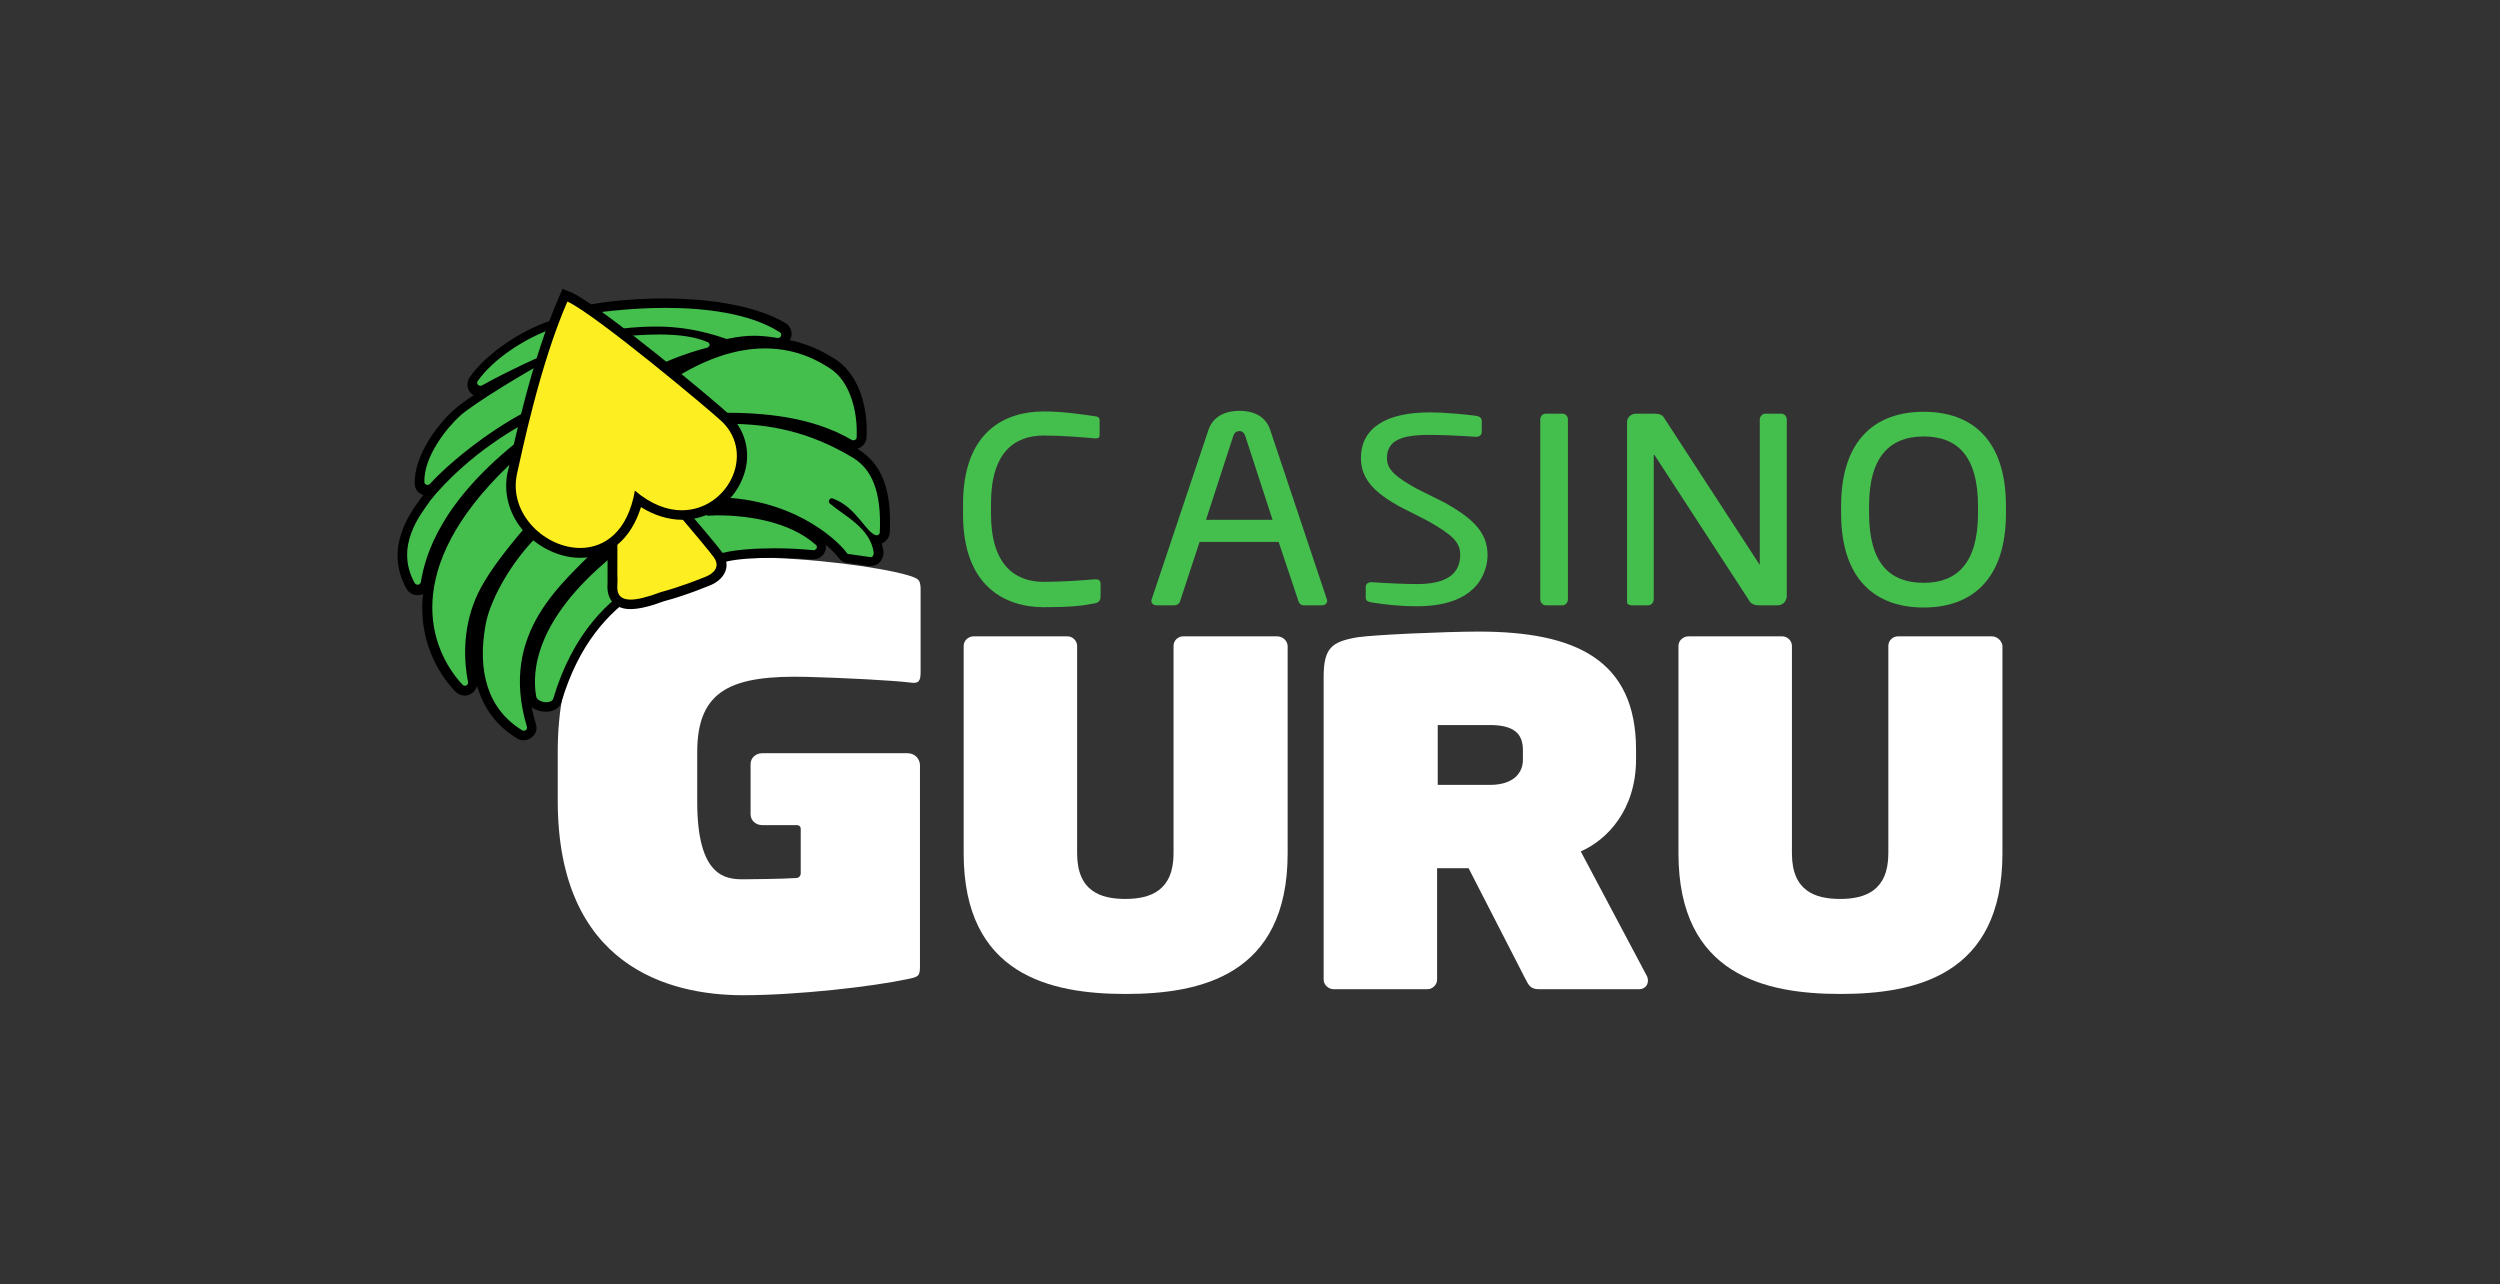 <?xml version="1.0" encoding="UTF-8"?>
<svg xmlns="http://www.w3.org/2000/svg" width="220" height="113" viewBox="0 0 220 113" fill="none">
  <rect x="0" y="0" width="220" height="113" fill="#333333" stroke="none"/>
  <g clip-path="url(#clip0_30_167)">
    <path d="M96.314 53.099C95.183 53.322 94.137 53.434 91.846 53.434C88.537 53.434 84.747 51.678 84.747 45.267V44.375C84.747 37.88 88.537 36.208 91.846 36.208C93.543 36.208 95.183 36.459 96.343 36.626C96.597 36.654 96.767 36.737 96.767 36.961V38.298C96.767 38.466 96.71 38.577 96.456 38.577C96.427 38.577 96.399 38.577 96.371 38.577C95.409 38.493 93.43 38.326 91.874 38.326C89.244 38.326 87.207 39.831 87.207 44.319V45.211C87.207 49.643 89.244 51.204 91.874 51.204C93.401 51.204 95.325 51.065 96.314 50.981C96.343 50.981 96.399 50.981 96.427 50.981C96.71 50.981 96.852 51.12 96.852 51.399V52.486C96.852 52.904 96.626 53.044 96.314 53.099Z" fill="#44BE4C"></path>
    <path d="M116.311 53.267H114.727C114.472 53.267 114.331 53.099 114.274 52.932L112.521 47.692H105.563L103.838 52.932C103.781 53.127 103.583 53.267 103.357 53.267H101.773C101.519 53.267 101.321 53.099 101.321 52.904C101.321 52.849 101.321 52.793 101.349 52.737L106.327 37.88C106.779 36.487 108.052 36.152 109.07 36.152C110.06 36.152 111.333 36.459 111.785 37.852L116.763 52.737C116.791 52.793 116.791 52.849 116.791 52.904C116.763 53.099 116.622 53.267 116.311 53.267ZM109.579 38.354C109.494 38.103 109.325 37.936 109.07 37.936C108.787 37.936 108.618 38.103 108.533 38.354L106.129 45.741H111.983L109.579 38.354Z" fill="#44BE4C"></path>
    <path d="M137.495 53.267H136.024C135.769 53.267 135.543 53.016 135.543 52.737V36.905C135.543 36.654 135.741 36.403 136.024 36.403H137.495C137.749 36.403 137.976 36.626 137.976 36.905V52.737C137.976 53.016 137.778 53.267 137.495 53.267Z" fill="#44BE4C"></path>
    <path d="M156.444 53.267H154.776C154.352 53.267 154.04 53.099 153.927 52.849L145.64 40.11C145.612 40.054 145.584 40.027 145.555 40.027C145.527 40.027 145.527 40.054 145.527 40.11V52.765C145.527 53.016 145.301 53.267 145.046 53.267H143.66C143.406 53.267 143.18 53.211 143.18 52.96V37.156C143.18 36.737 143.519 36.403 143.972 36.403H145.442C146.206 36.403 146.319 36.542 146.545 36.933L154.776 49.587L154.832 49.671C154.861 49.671 154.861 49.615 154.861 49.587V36.905C154.861 36.654 155.087 36.403 155.341 36.403H156.756C157.038 36.403 157.236 36.654 157.236 36.905V52.486C157.208 52.932 156.869 53.267 156.444 53.267Z" fill="#44BE4C"></path>
    <path d="M169.285 53.462C165.071 53.462 162.016 51.037 162.016 45.155V44.542C162.016 38.661 165.071 36.236 169.285 36.236C173.499 36.236 176.525 38.661 176.525 44.542V45.155C176.525 51.009 173.499 53.462 169.285 53.462ZM174.065 44.542C174.065 40.11 172.226 38.41 169.285 38.41C166.372 38.41 164.477 40.11 164.477 44.542V45.155C164.477 49.587 166.315 51.288 169.285 51.288C172.198 51.288 174.065 49.587 174.065 45.155V44.542Z" fill="#44BE4C"></path>
    <path d="M79.882 50.619C77.619 49.95 71.425 49.058 65.882 49.058C59.066 49.058 49.081 51.371 49.081 66.172V70.465C49.081 85.015 58.867 87.579 65.373 87.579C70.181 87.579 76.743 86.827 79.882 86.158C80.815 85.963 80.957 85.907 80.957 85.043V67.343C80.957 66.758 80.476 66.284 79.882 66.284H76.318H71.482H67.07C66.504 66.284 66.052 66.702 66.052 67.231V71.663C66.052 72.193 66.504 72.611 67.07 72.611H70.153C70.322 72.611 70.464 72.75 70.464 72.918V76.848C70.464 77.071 70.294 77.266 70.068 77.266C68.88 77.35 65.797 77.377 65.401 77.377C63.874 77.377 61.356 77.182 61.356 70.576V66.172C61.356 60.625 64.496 59.399 71.058 59.566C74.225 59.65 78.581 59.873 80.136 60.068C80.844 60.179 81.013 59.928 81.013 59.148V51.734C80.957 51.065 80.928 50.925 79.882 50.619Z" fill="white"></path>
    <path d="M112.379 55.998H104.121C103.668 55.998 103.272 56.361 103.272 56.834V75.092C103.272 78.381 101.236 79.106 99.03 79.106C96.824 79.106 94.787 78.409 94.787 75.092V56.834C94.787 56.389 94.391 55.998 93.939 55.998H85.68C85.228 55.998 84.803 56.361 84.803 56.834V75.092C84.803 85.823 92.468 87.468 99.058 87.468C105.62 87.468 113.313 85.851 113.313 75.092V56.834C113.284 56.361 112.86 55.998 112.379 55.998Z" fill="white"></path>
    <path d="M175.281 55.998H167.022C166.57 55.998 166.174 56.361 166.174 56.834V75.092C166.174 78.381 164.138 79.106 161.932 79.106C159.725 79.106 157.689 78.409 157.689 75.092V56.834C157.689 56.389 157.293 55.998 156.841 55.998H148.582C148.129 55.998 147.705 56.361 147.705 56.834V75.092C147.705 85.823 155.37 87.468 161.96 87.468C168.521 87.468 176.215 85.851 176.215 75.092V56.834C176.158 56.361 175.734 55.998 175.281 55.998Z" fill="white"></path>
    <path d="M139.107 74.925C141.398 73.921 143.972 71.301 143.972 66.813V65.977C143.972 58.089 138.683 55.58 130.141 55.58C127.228 55.58 120.893 55.859 119.45 56.082C117.159 56.472 116.48 57.03 116.48 59.622V86.213C116.48 86.659 116.905 87.05 117.357 87.05H125.616C126.068 87.05 126.464 86.659 126.464 86.213V76.402H129.236L134.271 86.213C134.497 86.632 134.667 87.05 135.402 87.05H144.255C144.651 87.05 145.018 86.771 145.018 86.297C145.018 86.158 144.99 85.99 144.905 85.851L139.107 74.925ZM134.016 66.869C134.016 68.012 133.196 69.071 131.103 69.071H126.521V63.803H131.103C133.252 63.803 134.016 64.583 134.016 66.005V66.869Z" fill="white"></path>
    <path d="M127.086 44.208L124.626 42.981C122.844 41.978 122.052 41.337 122.052 40.333C122.052 38.856 123.127 38.27 125.757 38.27C126.804 38.27 128.189 38.326 129.858 38.438H129.915C130.197 38.438 130.395 38.27 130.395 38.02V37.044C130.395 36.877 130.311 36.682 129.943 36.598C129.123 36.487 127.284 36.291 125.785 36.291C121.911 36.291 119.761 37.713 119.761 40.305C119.761 42.257 121.09 43.399 123.098 44.542L125.672 45.852C127.765 47.051 128.5 47.692 128.5 48.807C128.5 50.535 127.256 51.399 124.682 51.399C123.607 51.399 121.882 51.316 120.751 51.232H120.666C120.383 51.232 120.185 51.399 120.185 51.65V52.542C120.185 52.821 120.27 52.932 120.694 53.016H120.723C121.797 53.183 123.014 53.35 124.682 53.35C130.452 53.35 130.905 49.866 130.905 48.807C130.876 46.995 129.858 45.741 127.086 44.208Z" fill="#44BE4C"></path>
    <path d="M46.083 64.778C45.942 64.778 45.829 64.751 45.716 64.667C42.689 62.8 41.473 59.483 42.265 55.023C42.746 52.291 45.178 48.417 47.78 46.159C48.855 45.239 49.817 44.486 50.693 43.901C50.58 43.706 50.467 43.455 50.382 43.26C50.241 43.511 50.043 43.734 49.845 43.929C48.883 44.821 48.459 45.016 48.12 45.016C48.091 45.016 48.063 45.016 48.035 45.016C47.978 45.072 47.78 45.239 47.271 45.88L47.186 45.964C45.291 48.194 43.51 50.312 42.491 52.403C41.021 55.413 41.303 58.451 41.614 60.012C41.643 60.207 41.614 60.43 41.473 60.57C41.332 60.737 41.134 60.82 40.936 60.82C40.738 60.82 40.568 60.737 40.427 60.597C36.637 56.528 35.675 49.169 44.471 40.751L44.528 40.723C45.8 39.692 47.497 38.493 48.459 37.852C48.431 37.769 48.431 37.657 48.431 37.574C47.893 37.936 47.215 38.382 46.366 38.967C41.219 42.953 38.249 47.162 37.542 51.427C37.485 51.761 37.202 52.012 36.863 52.012C36.608 52.012 36.382 51.873 36.241 51.65C34.431 48.417 36.495 45.546 37.372 44.319C37.429 44.236 37.514 44.124 37.542 44.068L37.57 44.04C40.907 39.887 45.744 37.072 47.441 36.431C47.752 36.319 48.063 36.208 48.346 36.152C48.346 36.096 48.346 36.041 48.346 35.985C45.546 36.933 40.851 40.222 38.249 43.037C38.107 43.176 37.938 43.26 37.74 43.26C37.372 43.26 37.061 42.981 37.033 42.591C36.948 40.082 39.182 37.434 40.37 36.375C41.105 35.734 43.142 34.396 45.291 33.114C44.386 33.56 43.453 34.034 42.718 34.452C42.605 34.508 42.491 34.535 42.378 34.535C42.124 34.535 41.869 34.396 41.756 34.173C41.643 33.95 41.643 33.671 41.812 33.476C43.312 31.358 46.309 29.49 48.516 28.738C48.714 28.682 48.94 28.626 49.166 28.626C49.59 28.626 50.071 28.738 50.552 28.989L51.005 28.933C50.976 28.905 50.976 28.905 50.948 28.877C50.75 28.626 50.665 28.292 50.722 27.985C50.778 27.734 50.948 27.511 51.203 27.456C52.277 27.149 55.275 26.703 58.641 26.703C61.781 26.703 66.108 27.093 68.993 28.933C69.247 29.1 69.36 29.407 69.275 29.713C69.191 30.02 68.908 30.215 68.597 30.215C68.568 30.215 68.512 30.215 68.484 30.215C67.89 30.104 67.239 30.02 66.504 30.02C65.797 30.02 65.061 30.104 64.213 30.299C64.156 30.299 64.1 30.326 64.071 30.326C63.986 30.326 63.902 30.326 63.845 30.299C63.506 30.187 63.166 30.076 62.855 29.992C62.997 30.131 63.053 30.299 63.053 30.494C63.025 30.773 62.827 31.023 62.516 31.107C60.734 31.553 58.698 32.361 57.481 33.058L58.217 33.783C61.469 31.497 64.581 30.354 67.522 30.354C70.633 30.354 72.613 31.637 73.461 32.194C75.13 33.253 76.12 35.79 76.007 38.661C75.979 39.023 75.696 39.33 75.3 39.33C75.187 39.33 75.045 39.302 74.932 39.218C71.397 37.156 67.154 36.877 63.845 36.877C63.11 36.877 62.374 36.905 61.752 36.905H61.469C61.526 36.961 61.583 37.044 61.611 37.156C62.572 37.1 63.449 37.044 64.241 37.044C68.512 37.044 71.991 37.992 75.498 40.11C77.393 41.309 78.185 43.511 78.015 47.023C77.987 47.385 77.676 47.692 77.336 47.692C77.28 47.692 77.223 47.692 77.166 47.664C77.308 47.971 77.421 48.333 77.478 48.695C77.506 48.946 77.449 49.169 77.28 49.364C77.138 49.504 76.969 49.587 76.77 49.587C76.742 49.587 76.714 49.587 76.657 49.587C75.809 49.448 75.498 49.42 74.706 49.309C74.451 49.281 74.31 49.086 74.253 49.002C73.631 48.11 70.039 44.681 63.93 44.319H63.902L62.883 45.072C62.997 45.072 63.11 45.072 63.223 45.072C65.429 45.072 69.558 45.434 72.189 47.776C72.387 47.971 72.472 48.249 72.358 48.528C72.245 48.807 71.991 48.974 71.68 48.974C71.651 48.974 71.623 48.974 71.623 48.974C70.548 48.863 69.389 48.807 68.257 48.807C66.504 48.807 64.892 48.946 63.958 49.141C63.76 49.197 63.506 49.253 63.195 49.309C59.914 49.95 52.193 51.483 49.166 61.74C49.053 62.103 48.685 62.326 48.176 62.326C47.582 62.326 46.96 62.047 46.875 61.489C46.479 59.176 46.79 54.465 53.578 48.863L53.267 48.305L53.013 48.584C52.673 48.946 52.277 49.309 51.881 49.727C48.883 52.709 44.754 56.779 46.904 63.97C46.96 64.193 46.932 64.388 46.79 64.583C46.508 64.667 46.309 64.778 46.083 64.778Z" fill="#44BE4C"></path>
    <path d="M58.528 27.093C62.063 27.093 66.023 27.567 68.625 29.239C68.851 29.379 68.738 29.741 68.484 29.741C68.455 29.741 68.455 29.741 68.427 29.741C67.72 29.63 67.07 29.546 66.362 29.546C65.655 29.546 64.92 29.63 63.987 29.825C63.958 29.825 63.958 29.825 63.93 29.825C63.902 29.825 63.873 29.825 63.845 29.797C61.583 29.016 59.659 28.738 57.764 28.738C56.803 28.738 55.841 28.793 54.823 28.905C54.625 28.933 54.512 29.128 54.597 29.295L54.653 29.407C54.71 29.49 54.795 29.574 54.908 29.574C55.587 29.546 56.746 29.434 57.991 29.434C59.461 29.434 61.074 29.574 62.261 30.104C62.544 30.215 62.488 30.522 62.205 30.605C60.338 31.079 58.16 31.943 56.888 32.696C56.746 32.779 56.718 32.974 56.803 33.086L57.764 34.034C57.821 34.09 57.906 34.145 57.991 34.145C58.047 34.145 58.104 34.117 58.16 34.09C61.865 31.469 64.92 30.661 67.324 30.661C70.266 30.661 72.217 31.887 73.037 32.417C74.706 33.476 75.498 36.013 75.385 38.493C75.385 38.661 75.243 38.744 75.102 38.744C75.045 38.744 75.017 38.744 74.96 38.717C71.397 36.626 67.098 36.319 63.647 36.319C62.629 36.319 61.696 36.347 60.847 36.347C60.593 36.347 60.48 36.654 60.678 36.821L60.932 37.016C60.96 37.044 60.989 37.1 61.017 37.128L61.045 37.239C61.074 37.351 61.187 37.406 61.3 37.406C61.3 37.406 61.3 37.406 61.328 37.406C62.233 37.351 63.138 37.295 64.043 37.295C67.635 37.295 71.171 37.936 75.102 40.305C76.686 41.309 77.591 43.176 77.421 46.856C77.421 46.995 77.28 47.106 77.167 47.106C77.138 47.106 77.138 47.106 77.11 47.106C76.177 46.883 75.385 44.626 73.292 43.873C73.263 43.873 73.235 43.845 73.207 43.845C72.981 43.845 72.839 44.152 73.037 44.319C74.31 45.406 76.573 46.438 76.884 48.612C76.912 48.807 76.799 49.03 76.629 49.03H76.601C75.724 48.891 75.413 48.863 74.649 48.751C74.593 48.751 74.536 48.695 74.508 48.64C74.027 47.943 70.463 44.152 63.845 43.789C63.789 43.789 63.732 43.762 63.704 43.762L62.148 44.904C61.922 45.072 62.035 45.378 62.318 45.378C62.572 45.378 62.827 45.35 63.11 45.35C65.882 45.35 69.502 45.908 71.793 47.943C71.991 48.11 71.849 48.417 71.595 48.417H71.567C70.435 48.305 69.276 48.249 68.173 48.249C66.362 48.249 64.722 48.389 63.789 48.612C61.356 49.197 52.079 50.033 48.685 61.489C48.629 61.684 48.374 61.796 48.092 61.796C47.696 61.796 47.243 61.601 47.186 61.294C46.791 59.092 47.102 54.521 53.833 49.002C53.946 48.918 53.974 48.779 53.89 48.667C53.748 48.417 53.607 48.138 53.409 47.803C53.352 47.72 53.267 47.664 53.154 47.664C53.069 47.664 53.013 47.692 52.956 47.748C52.815 47.887 52.702 48.026 52.56 48.166C49.675 51.232 43.849 55.552 46.366 63.942C46.423 64.137 46.281 64.305 46.112 64.305C46.055 64.305 46.027 64.305 45.97 64.277C42.887 62.409 42.011 59.036 42.718 55.051C43.142 52.542 45.433 48.695 48.092 46.438C49.251 45.434 50.241 44.681 51.061 44.124C51.174 44.04 51.203 43.901 51.146 43.789C50.976 43.483 50.807 43.121 50.637 42.758C50.58 42.647 50.496 42.591 50.382 42.591C50.298 42.591 50.184 42.647 50.156 42.73C50.015 43.037 49.817 43.316 49.562 43.539C48.629 44.431 48.318 44.514 48.12 44.514C48.063 44.514 48.035 44.514 48.007 44.514C47.837 44.514 47.667 44.598 46.932 45.546C45.009 47.831 43.17 49.977 42.096 52.152C40.738 54.939 40.766 57.894 41.19 60.012C41.219 60.207 41.077 60.347 40.908 60.347C40.851 60.347 40.766 60.319 40.71 60.263C37.74 57.085 35.279 50.061 44.726 41.002C44.726 41.002 44.726 41.002 44.754 40.974C46.027 39.915 47.724 38.744 48.714 38.048C48.799 37.992 48.855 37.88 48.827 37.769C48.77 37.434 48.714 37.072 48.714 36.71C48.261 37.016 47.441 37.574 46.027 38.493C46.027 38.493 46.027 38.493 45.998 38.493C38.843 44.04 37.429 48.779 37.033 51.232C37.005 51.371 36.891 51.455 36.75 51.455C36.665 51.455 36.552 51.399 36.495 51.316C34.685 48.054 37.061 45.211 37.796 44.152C37.796 44.152 37.796 44.152 37.796 44.124C41.162 39.943 45.914 37.239 47.469 36.654C47.865 36.514 48.176 36.431 48.431 36.375C48.572 36.347 48.657 36.236 48.657 36.096C48.657 35.901 48.657 35.734 48.657 35.623C48.657 35.455 48.516 35.344 48.374 35.344C48.346 35.344 48.289 35.344 48.261 35.372C48.205 35.4 48.176 35.4 48.12 35.427C45.178 36.403 40.37 39.831 37.825 42.591C37.768 42.647 37.683 42.675 37.627 42.675C37.485 42.675 37.344 42.563 37.344 42.424C37.287 40.11 39.409 37.546 40.54 36.542C41.643 35.567 45.998 32.863 48.855 31.358C48.94 31.33 48.968 31.246 48.997 31.163C49.025 31.023 49.053 30.912 49.081 30.773C48.94 30.828 48.827 30.884 48.714 30.912C47.894 31.163 44.443 32.779 42.407 33.922C42.35 33.95 42.322 33.95 42.265 33.95C42.067 33.95 41.898 33.727 42.039 33.532C43.425 31.553 46.31 29.713 48.544 28.961C48.714 28.905 48.883 28.877 49.053 28.877C49.506 28.877 49.93 29.044 50.298 29.212C50.326 29.239 50.382 29.239 50.411 29.239H50.439L52.504 28.961L52.532 28.905C51.033 28.821 50.976 28.152 51.033 27.846C51.061 27.734 51.118 27.678 51.231 27.651C52.164 27.567 55.134 27.093 58.528 27.093ZM58.528 26.257C55.134 26.257 52.051 26.703 50.976 27.009C50.552 27.121 50.269 27.456 50.184 27.874C50.156 28.041 50.156 28.236 50.184 28.403C49.788 28.264 49.421 28.18 49.053 28.18C48.77 28.18 48.516 28.208 48.261 28.292C45.998 29.044 42.887 30.995 41.332 33.197C41.105 33.532 41.077 33.978 41.247 34.34C41.36 34.535 41.502 34.675 41.671 34.786C40.908 35.288 40.314 35.734 39.974 36.041C38.73 37.128 36.439 39.915 36.495 42.563C36.495 43.037 36.806 43.427 37.259 43.567C37.231 43.622 37.174 43.65 37.146 43.706C37.118 43.734 37.118 43.762 37.089 43.762C37.033 43.845 36.976 43.929 36.92 44.013C35.986 45.295 33.837 48.305 35.76 51.789C35.958 52.152 36.326 52.375 36.75 52.375C36.92 52.375 37.089 52.347 37.231 52.263C37.203 52.458 37.203 52.626 37.174 52.821C36.948 56.89 38.871 59.594 40.059 60.848C40.285 61.071 40.568 61.211 40.879 61.211C41.219 61.211 41.53 61.071 41.756 60.793C41.869 60.653 41.954 60.514 41.982 60.347C42.548 62.326 43.708 63.887 45.489 64.974C45.659 65.085 45.857 65.141 46.083 65.141C46.423 65.141 46.762 64.974 46.989 64.695C47.215 64.416 47.271 64.054 47.158 63.719C47.017 63.218 46.875 62.716 46.791 62.242C47.13 62.493 47.582 62.632 48.035 62.632C48.742 62.632 49.279 62.298 49.421 61.74C52.391 51.734 59.914 50.228 63.138 49.587C63.449 49.532 63.704 49.476 63.93 49.42C64.807 49.197 66.391 49.086 68.116 49.086C69.219 49.086 70.379 49.141 71.425 49.225C71.453 49.225 71.51 49.225 71.538 49.225C72.019 49.225 72.443 48.946 72.613 48.5C72.67 48.333 72.698 48.138 72.67 47.943C73.235 48.417 73.603 48.835 73.773 49.058C73.971 49.336 74.225 49.504 74.508 49.532C75.3 49.643 75.583 49.671 76.46 49.81C76.516 49.81 76.573 49.81 76.629 49.81C76.94 49.81 77.251 49.671 77.45 49.448C77.676 49.169 77.789 48.807 77.732 48.444C77.704 48.221 77.647 48.026 77.591 47.831C77.987 47.664 78.27 47.302 78.298 46.856C78.496 43.176 77.619 40.863 75.583 39.581C75.526 39.553 75.498 39.525 75.441 39.497C75.894 39.358 76.233 38.967 76.262 38.466C76.403 35.427 75.356 32.807 73.546 31.637C72.924 31.246 71.538 30.354 69.502 29.936C69.558 29.853 69.587 29.769 69.615 29.685C69.756 29.212 69.558 28.71 69.134 28.431C66.136 26.675 61.696 26.285 58.528 26.257ZM57.991 33.058C58.217 32.947 58.443 32.835 58.669 32.724C58.471 32.863 58.273 33.002 58.047 33.142L57.991 33.058Z" fill="black"></path>
    <path d="M55.502 53.155C54.965 53.155 54.54 53.016 54.257 52.737C53.833 52.319 53.861 51.706 53.89 51.26C53.89 51.148 53.89 51.065 53.89 50.981C53.861 50.73 53.861 50.34 53.89 49.727C53.89 48.389 53.89 46.159 53.748 42.73V42.48L53.946 42.34C54.116 42.229 55.558 41.281 56.464 41.281C56.831 41.281 57.057 41.448 57.171 41.587C57.312 41.755 57.906 42.452 58.641 43.316C60.395 45.35 62.771 48.166 63.223 48.779C63.591 49.281 63.563 49.699 63.506 49.977C63.336 50.591 62.714 50.925 62.375 51.065C62.29 51.093 60.338 51.929 58.387 52.43C57.114 52.932 56.181 53.155 55.502 53.155Z" fill="#FCEE21"></path>
    <path d="M56.435 41.727C56.605 41.727 56.718 41.755 56.803 41.866C57.284 42.452 62.205 48.166 62.827 49.058C63.449 49.95 62.686 50.507 62.148 50.73C61.611 50.953 59.857 51.65 58.189 52.096C56.916 52.57 56.067 52.765 55.502 52.765C54.003 52.765 54.37 51.538 54.342 50.981C54.286 50.2 54.427 47.72 54.172 42.73C54.172 42.703 55.643 41.727 56.435 41.727ZM56.435 40.891C55.474 40.891 54.088 41.755 53.692 42.006L53.296 42.257L53.324 42.73C53.494 46.159 53.494 48.389 53.465 49.727C53.465 50.34 53.465 50.73 53.465 51.009C53.465 51.065 53.465 51.148 53.465 51.26C53.437 51.706 53.409 52.458 53.946 53.044C54.314 53.406 54.823 53.601 55.474 53.601C56.209 53.601 57.17 53.378 58.443 52.904C60.451 52.375 62.403 51.538 62.488 51.511C62.912 51.343 63.647 50.925 63.874 50.145C63.987 49.782 63.987 49.225 63.534 48.584C63.11 47.998 61.13 45.657 58.924 43.093C58.189 42.229 57.595 41.532 57.453 41.364C57.312 41.169 57.001 40.891 56.435 40.891Z" fill="black"></path>
    <path d="M51.061 48.64C49.308 48.64 47.469 47.748 46.281 46.298C45.15 44.932 44.726 43.288 45.093 41.643L45.178 41.309C45.687 38.94 47.215 31.692 49.562 26.368L49.732 25.978L50.128 26.145C52.617 27.288 62.997 35.929 63.902 36.821C65.316 38.215 65.712 40.166 64.92 42.033C64.072 44.04 62.176 45.323 60.027 45.323C58.726 45.323 57.425 44.849 56.152 43.929C55.445 46.911 53.578 48.64 51.061 48.64Z" fill="#FCEE21"></path>
    <path d="M49.93 26.536C52.391 27.651 62.742 36.319 63.562 37.128C66.504 40.027 63.987 44.904 59.999 44.904C58.726 44.904 57.312 44.403 55.869 43.176C55.247 46.8 53.182 48.221 51.061 48.221C47.978 48.221 44.754 45.239 45.489 41.727C45.914 39.859 47.498 32.11 49.93 26.536ZM49.506 25.421L49.166 26.201C46.819 31.581 45.263 38.828 44.754 41.225L44.669 41.56C44.302 43.316 44.754 45.1 45.942 46.577C47.215 48.11 49.166 49.086 51.061 49.086C53.607 49.086 55.53 47.441 56.407 44.626C57.566 45.35 58.811 45.741 60.027 45.741C62.318 45.741 64.411 44.347 65.316 42.173C66.165 40.166 65.74 38.02 64.213 36.514C63.28 35.595 52.928 26.954 50.326 25.755L49.506 25.421Z" fill="black"></path>
  </g>
  <defs>
    <clipPath id="clip0_30_167">
      <rect width="150" height="83" fill="white" transform="translate(35 15)"></rect>
    </clipPath>
  </defs>
</svg>

